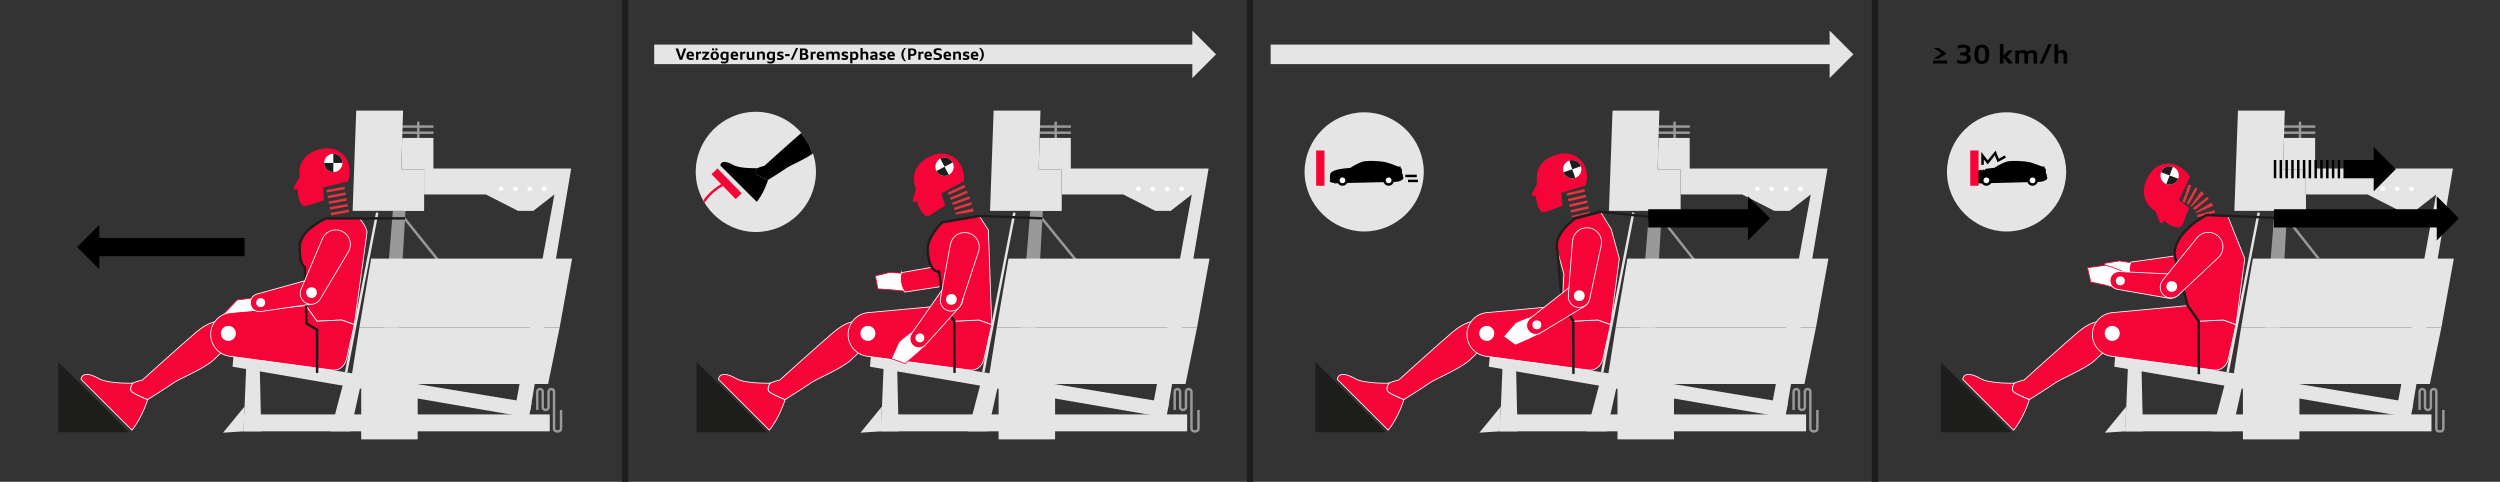 <?xml version="1.0" encoding="UTF-8"?><svg xmlns="http://www.w3.org/2000/svg" width="1920" height="370" xmlns:xlink="http://www.w3.org/1999/xlink" viewBox="0 0 1920 370"><rect x="0" y="0" width="1920" height="370" fill="#333333" stroke="none"/><defs><clipPath id="clippath"><rect x="8" y="11.51" width="462.48" height="356.49" style="fill:none; stroke-width:0px;"/></clipPath><clipPath id="clippath-1"><rect x="488.79" y="11.51" width="462.48" height="356.49" style="fill:none; stroke-width:0px;"/></clipPath><mask id="mask" x="534.32" y="85.85" width="101.12" height="92.35" maskUnits="userSpaceOnUse"><path d="m626.65,133.15c-.61,24.9-21.26,45.04-46.16,45.04s-46.17-20.84-46.17-46.17,20.84-46.17,46.17-46.17,46.17,20.84,46.17,46.17v1.13Z" style="fill:#fff; stroke-width:0px;"/></mask><mask id="mask-1" x="534.32" y="85.85" width="92.35" height="92.35" maskUnits="userSpaceOnUse"><path d="m626.65,133.15c-.61,24.9-21.26,45.04-46.16,45.04s-46.17-20.84-46.17-46.17,20.84-46.17,46.17-46.17,46.17,20.84,46.17,46.17v1.13Z" style="fill:#fff; stroke-width:0px;"/></mask><clipPath id="clippath-2"><rect x="968.58" y="11.51" width="462.48" height="356.49" style="fill:none; stroke-width:0px;"/></clipPath><clipPath id="clippath-3"><rect x="1447.38" y="11.51" width="462.48" height="356.49" style="fill:none; stroke-width:0px;"/></clipPath></defs><g id="Auto"><g style="clip-path:url(#clippath);"><line x1="310.29" y1="167.24" x2="336.29" y2="199.6" style="fill:none; stroke:#999; stroke-miterlimit:10; stroke-width:1.91px;"/><polygon points="301.71 161.96 290.56 299.03 303.55 298.81 311.4 161.75 301.71 161.96" style="fill:#999; stroke-width:0px;"/><line x1="321.24" y1="93.41" x2="321.24" y2="108.06" style="fill:none; stroke:#999; stroke-miterlimit:10; stroke-width:1.91px;"/><line x1="332.92" y1="101.92" x2="308.79" y2="101.92" style="fill:none; stroke:#999; stroke-miterlimit:10; stroke-width:1.91px;"/><line x1="332.92" y1="97.2" x2="308.76" y2="97.2" style="fill:none; stroke:#999; stroke-miterlimit:10; stroke-width:1.91px;"/><polygon points="273.58 84.95 270.82 161.96 325.69 161.96 325.69 130.14 308.17 130.14 309.55 84.95 273.58 84.95" style="fill:#e5e5e5; stroke-width:0px;"/><polygon points="269.11 294.9 420.95 294.9 429.83 251.42 276 251.42 269.11 294.9" style="fill:#e5e5e5; stroke-width:0px;"/><polyline points="325.69 149.33 373.08 149.33 397.87 161.96 409.55 161.96 425.79 149.33 395.71 312.87 407.3 314.83 438.68 129.45 332.85 129.45 332.85 105.93 308.91 105.93 308.17 130.14 325.69 130.14 325.69 161.96 309.56 161.96" style="fill:#e5e5e5; stroke-width:0px;"/><circle cx="384.76" cy="145.02" r="1.81" style="fill:#fff; stroke-width:0px;"/><circle cx="395.81" cy="145.02" r="1.81" style="fill:#fff; stroke-width:0px;"/><circle cx="406.87" cy="145.02" r="1.81" style="fill:#fff; stroke-width:0px;"/><circle cx="417.92" cy="145.02" r="1.81" style="fill:#fff; stroke-width:0px;"/><polygon points="179.47 271.73 408.23 309.44 406.27 320.77 178.59 281.64 179.47 271.73" style="fill:#e5e5e5; stroke-width:0px;"/><polygon points="422.21 331.28 187.03 331.28 187.57 318.28 422.21 318.28 422.21 331.28" style="fill:#e5e5e5; stroke-width:0px;"/><polygon points="189.24 278.06 187.03 331.28 200.62 331.28 199.45 280.11 189.24 278.06" style="fill:#e5e5e5; stroke-width:0px;"/><polygon points="187.82 312.18 171.32 332.3 187.03 331.28 187.82 312.18" style="fill:#e5e5e5; stroke-width:0px;"/><rect x="277.4" y="298.62" width="43.38" height="38.82" style="fill:#e5e5e5; stroke-width:0px;"/><polygon points="276 251.42 285.02 198.62 439.37 198.62 429.83 251.42 276 251.42" style="fill:#e5e5e5; stroke-width:0px;"/><polygon points="264.28 291.85 253.89 331.28 269.11 331.28 277.4 294 264.28 291.85" style="fill:#e5e5e5; stroke-width:0px;"/><path d="m412.62,314.83v-13.97c0-1.16.94-2.09,2.09-2.09h0c1.16,0,2.09.94,2.09,2.09v11.88c0,1.16.94,2.09,2.09,2.09h.29c1.16,0,2.09-.94,2.09-2.09v-11.88c0-1.16.94-2.09,2.09-2.09h.04c1.16,0,2.09.94,2.09,2.09v28.33c0,1.16.94,2.09,2.09,2.09h1.21c1.16,0,2.09-.94,2.09-2.09v-14.36" style="fill:none; stroke:#999; stroke-miterlimit:10; stroke-width:1.91px;"/><line x1="289.72" y1="163.33" x2="265.84" y2="285.93" style="fill:none; stroke:#e5e5e5; stroke-miterlimit:10; stroke-width:1.91px;"/><polyline points="196.51 228.61 182.2 230.33 170.13 242.88 196.8 239.1 200.62 235.57" style="fill:#fff; stroke:#f50537; stroke-miterlimit:10; stroke-width:.64px;"/><path d="m250.86,113.9c-7.12.3-19.36,4.05-20.74,16.36-.33,2.91-.05,5.82-.05,5.82l-4.36,7.55c-.45,1.04.44,2.16,1.55,1.96l1.45-.26.09,3.02c.08,2.71.85,5.35,2.23,7.67l.39.66c.8,1.34,2.41,1.95,3.9,1.48l.74-.23,12.68-4.1-.55-9.8,19.15-4.79s2.31-6.08.58-12.78c-2.01-7.78-9.04-12.92-17.07-12.58Z" style="fill:#f50537; stroke-width:0px;"/><path d="m166.71,247.02s-5.92-.47-16.05,8.1c-10.13,8.57-41.3,36.72-41.3,36.72,0,0-4.14.88-7.48,2.41-.04.05-3.48,5.02-.02,7.16,5.73,3.55,11.55,5.45,11.55,5.45,0,0,15.43-9.66,19.79-12.78,4.36-3.12,23.07-10.76,30.24-17.15,7.17-6.39,13.57-13.56,13.57-13.56,0,0-7.95-10.44-10.29-16.36Z" style="fill:#f50537; stroke:#fff; stroke-miterlimit:10; stroke-width:.64px;"/><path d="m276,167.7h-25.63s-20.27,8.16-20.27,21.96c0,15.15,4.01,15.46,4.01,15.46l.85,29.6,8.47,11.96,18.96-.92,9.73,3.51,9.78-71.06s-.71-4.76-5.89-10.5Z" style="fill:#f50537; stroke:#fff; stroke-miterlimit:10; stroke-width:.64px;"/><path d="m161.82,257.66h0c.38,8.15,6.53,14.86,14.61,15.95l78.1,10.5c5.54,1.06,10.38-2.82,11.61-8.32l5.97-26.52-9.73-3.51-18.96.92-8.47-11.96-57.84,5.37c-8.98.83-15.71,8.58-15.3,17.58Z" style="fill:#f50537; stroke:#fff; stroke-miterlimit:10; stroke-width:.64px;"/><path d="m101.3,330.37c8.16-10.11,12.1-23.5,12.1-23.5,0,0-5.82-1.9-11.55-5.45-3.48-2.16.04-7.14.04-7.14,0,0-18.68.57-25.6-3.35-13.83-7.84-14.06.41-14.06.41l39.07,39.03Z" style="fill:#f50537; stroke:#fff; stroke-miterlimit:10; stroke-width:.64px;"/><path d="m44.73,278.06s55.07,53.93,53.93,53.93h-53.93v-53.93Z" style="fill:#1d1d1b; stroke-width:0px;"/><line x1="257.68" y1="144.68" x2="261.5" y2="165.83" style="fill:none; stroke:#e93340; stroke-dasharray:0 0 0 0 0 0 1.91 2.55 1.91 2.55 1.91 2.55; stroke-miterlimit:10; stroke-width:14.01px;"/><path d="m311.11,167.7h-60.75s-20.1,8.46-20.27,21.96c-.18,14.45,4.01,15.46,4.01,15.46l1.33,43.34,8.1,4.83v33.12" style="fill:none; stroke:#1d1d1b; stroke-miterlimit:10; stroke-width:1.91px;"/><circle cx="255.99" cy="125.13" r="7.04" style="fill:#fff; stroke-width:0px;"/><path d="m255.99,118.08v7.04h7.04c0-3.89-3.15-7.04-7.04-7.04Z" style="fill:#1d1d1b; stroke-width:0px;"/><path d="m248.95,125.13c0,3.89,3.15,7.04,7.04,7.04v-7.04h-7.04Z" style="fill:#1d1d1b; stroke-width:0px;"/><circle cx="175.38" cy="256.05" r="5.77" style="fill:#fff; stroke-width:0px;"/><path d="m192.46,234.13c-.9-3.62,1.25-7.3,4.85-8.3l37.77-10.43c4.85-1.45,9.97,1.24,11.54,6.05h0c1.78,5.46-1.76,11.22-7.44,12.1l-39.04,5.72c-3.5.51-6.82-1.71-7.67-5.14h0Z" style="fill:#f50537; stroke:#fff; stroke-miterlimit:10; stroke-width:.64px;"/><circle cx="200.2" cy="232.42" r="3.43" style="fill:#fff; stroke-width:0px;"/><line x1="73.97" y1="189.75" x2="187.82" y2="189.75" style="fill:none; stroke:#000; stroke-miterlimit:10; stroke-width:14.01px;"/><polygon points="76.25 172.74 76.25 206.77 59.24 189.76 76.25 172.74" style="stroke-width:0px;"/><path d="m231.22,222.15l16.39-38.78c2.36-5.59,8.75-8.27,14.39-6.04h0c6.4,2.53,9.02,10.19,5.5,16.1l-21.51,36.19c-2.19,3.69-6.84,5.1-10.72,3.25h0c-4-1.91-5.79-6.64-4.06-10.72Z" style="fill:#f50537; stroke:#fff; stroke-miterlimit:10; stroke-width:.64px;"/><circle cx="239.24" cy="224.73" r="4.11" style="fill:#fff; stroke-width:0px;"/></g><g style="clip-path:url(#clippath-1);"><line x1="799.84" y1="167.26" x2="827.08" y2="200.67" style="fill:none; stroke:#999; stroke-miterlimit:10; stroke-width:1.91px;"/><polygon points="791.24 161.96 780.09 299.03 793.08 298.81 800.94 161.75 791.24 161.96" style="fill:#999; stroke-width:0px;"/><line x1="810.77" y1="93.41" x2="810.77" y2="108.06" style="fill:none; stroke:#999; stroke-miterlimit:10; stroke-width:1.91px;"/><line x1="822.46" y1="101.92" x2="798.32" y2="101.92" style="fill:none; stroke:#999; stroke-miterlimit:10; stroke-width:1.91px;"/><line x1="822.46" y1="97.2" x2="798.29" y2="97.2" style="fill:none; stroke:#999; stroke-miterlimit:10; stroke-width:1.91px;"/><polygon points="763.11 84.95 760.35 161.96 815.22 161.96 815.22 130.14 797.7 130.14 799.08 84.95 763.11 84.95" style="fill:#e5e5e5; stroke-width:0px;"/><polygon points="758.65 294.9 910.48 294.9 919.36 251.42 765.53 251.42 758.65 294.9" style="fill:#e5e5e5; stroke-width:0px;"/><polyline points="815.22 149.33 862.61 149.33 887.41 161.96 899.08 161.96 915.32 149.33 885.25 312.87 896.83 314.83 928.21 129.45 822.38 129.45 822.38 105.93 798.44 105.93 797.7 130.14 815.22 130.14 815.22 161.96 799.09 161.96" style="fill:#e5e5e5; stroke-width:0px;"/><circle cx="874.3" cy="145.02" r="1.81" style="fill:#fff; stroke-width:0px;"/><circle cx="885.35" cy="145.02" r="1.81" style="fill:#fff; stroke-width:0px;"/><circle cx="896.4" cy="145.02" r="1.81" style="fill:#fff; stroke-width:0px;"/><circle cx="907.45" cy="145.02" r="1.81" style="fill:#fff; stroke-width:0px;"/><polygon points="669 271.73 897.76 309.44 895.81 320.77 668.13 281.64 669 271.73" style="fill:#e5e5e5; stroke-width:0px;"/><polygon points="911.74 331.28 676.56 331.28 677.1 318.28 911.74 318.28 911.74 331.28" style="fill:#e5e5e5; stroke-width:0px;"/><polygon points="678.77 278.06 676.56 331.28 690.15 331.28 688.98 280.11 678.77 278.06" style="fill:#e5e5e5; stroke-width:0px;"/><polygon points="677.35 312.18 660.85 332.3 676.56 331.28 677.35 312.18" style="fill:#e5e5e5; stroke-width:0px;"/><rect x="766.93" y="298.62" width="43.38" height="38.82" style="fill:#e5e5e5; stroke-width:0px;"/><polygon points="765.53 251.42 774.55 198.62 928.91 198.62 919.36 251.42 765.53 251.42" style="fill:#e5e5e5; stroke-width:0px;"/><polygon points="753.81 291.85 743.43 331.28 758.65 331.28 766.93 294 753.81 291.85" style="fill:#e5e5e5; stroke-width:0px;"/><path d="m902.16,314.83v-13.97c0-1.16.94-2.09,2.09-2.09h0c1.16,0,2.09.94,2.09,2.09v11.88c0,1.16.94,2.09,2.09,2.09h.29c1.16,0,2.09-.94,2.09-2.09v-11.88c0-1.16.94-2.09,2.09-2.09h.04c1.16,0,2.09.94,2.09,2.09v28.33c0,1.16.94,2.09,2.09,2.09h1.21c1.16,0,2.09-.94,2.09-2.09v-14.36" style="fill:none; stroke:#999; stroke-miterlimit:10; stroke-width:1.91px;"/><line x1="779.05" y1="163.33" x2="755.18" y2="285.93" style="fill:none; stroke:#e5e5e5; stroke-miterlimit:10; stroke-width:1.91px;"/><path d="m695.19,223.63c-.62-4.45-.16-13.71-.16-13.71,0,0-4.44-.08-11.69-.75l-11.03,2.71,1.92,9.96,10.59.76,10.36,1.03" style="fill:#fff; stroke:#f50537; stroke-miterlimit:10; stroke-width:.64px;"/><path d="m718.13,118.66c-6.83,2.03-17.77,8.67-16.1,20.94.4,2.9,1.38,5.66,1.38,5.66l-2.37,8.38c-.18,1.12.96,1.99,1.99,1.52l1.34-.61.83,2.91c.74,2.6,2.13,4.98,4.04,6.89l.55.55c1.1,1.1,2.82,1.3,4.14.48l.66-.41,11.29-7.08-2.93-9.37,17.4-9.34s.74-6.46-2.57-12.53c-3.85-7.05-11.93-10.31-19.63-8.01Z" style="fill:#f50537; stroke-width:0px;"/><path d="m656.26,247.02s-5.92-.47-16.05,8.1c-10.13,8.57-41.3,36.72-41.3,36.72,0,0-4.14.88-7.48,2.41-.04.05-3.48,5.02-.02,7.16,5.73,3.55,11.55,5.45,11.55,5.45,0,0,15.43-9.66,19.79-12.78,4.36-3.12,23.07-10.76,30.24-17.15,7.17-6.39,13.57-13.56,13.57-13.56,0,0-7.95-10.44-10.29-16.36Z" style="fill:#f50537; stroke:#fff; stroke-miterlimit:10; stroke-width:.64px;"/><path d="m651.37,257.66h0c.38,8.15,6.53,14.86,14.61,15.95l78.1,10.5c5.54,1.06,10.38-2.82,11.61-8.32l5.97-26.52-9.73-3.51-18.96.92-8.47-11.96-57.84,5.37c-8.98.83-15.71,8.58-15.3,17.58Z" style="fill:#f50537; stroke:#fff; stroke-miterlimit:10; stroke-width:.64px;"/><path d="m590.85,330.37c8.16-10.11,12.1-23.5,12.1-23.5,0,0-5.82-1.9-11.55-5.45-3.48-2.16.04-7.14.04-7.14,0,0-18.68.57-25.6-3.35-13.83-7.84-14.06.41-14.06.41l39.07,39.03Z" style="fill:#f50537; stroke:#fff; stroke-miterlimit:10; stroke-width:.64px;"/><path d="m692.26,209.39l33.52-5.93s-2.78,14,1.36,15.91l-32.26,4.96s-5.21-6.02-2.62-14.94Z" style="fill:#f50537; stroke:#fff; stroke-miterlimit:10; stroke-width:.64px;"/><path d="m752.08,165.82l-28.44,4.91s-12.75,10.56-11.03,24.26c1.89,15.03,8.63,13.59,8.63,13.59l3.25,26.14,8.47,11.96,18.96-.92,9.73,3.51-2.57-72.56-7-10.88Z" style="fill:#f50537; stroke:#fff; stroke-miterlimit:10; stroke-width:.64px;"/><path d="m534.97,278.06s55.07,53.93,53.93,53.93h-53.93v-53.93Z" style="fill:#1d1d1b; stroke-width:0px;"/><path d="m734.28,145.02s6.56,13.58,6.8,20.8" style="fill:none; stroke:#e93340; stroke-dasharray:0 0 0 0 0 0 1.91 2.55 1.91 2.55 1.91 2.55; stroke-miterlimit:10; stroke-width:14.01px;"/><path d="m800.6,167.7l-48.52-1.88-28.44,4.91s-12.06,10.85-11.18,22.27c1.34,17.38,8.78,15.58,8.78,15.58l3.25,26.14,8.47,11.96.12,39.73" style="fill:none; stroke:#1d1d1b; stroke-miterlimit:10; stroke-width:1.91px;"/><circle cx="725.41" cy="128.05" r="7.04" style="fill:#fff; stroke-width:0px;"/><path d="m722.15,121.81l3.27,6.24,6.24-3.27c-1.81-3.45-6.06-4.78-9.51-2.97Z" style="fill:#1d1d1b; stroke-width:0px;"/><path d="m719.17,131.32c1.81,3.45,6.06,4.78,9.51,2.97l-3.27-6.24-6.24,3.27Z" style="fill:#1d1d1b; stroke-width:0px;"/><circle cx="666.55" cy="256.05" r="5.77" style="fill:#fff; stroke-width:0px;"/><path d="m711.18,265.16c-3.73-2.51-9.74-11.1-9.74-11.1,0,0-5.71,3.56-11.05,8.52l-5.83,12.89,10.63,3.74,8.31-7.03,7.68-7.02" style="fill:#fff; stroke:#f50537; stroke-miterlimit:10; stroke-width:.64px;"/><path d="m701.65,265.75c-3.01-2.21-3.7-6.42-1.57-9.48l22.4-32.15c2.81-4.21,8.46-5.42,12.74-2.71h0c4.86,3.07,5.81,9.76,2.01,14.06l-26.39,29.34c-2.37,2.63-6.34,3.04-9.19.94h0Z" style="fill:#f50537; stroke:#fff; stroke-miterlimit:10; stroke-width:.64px;"/><circle cx="706.5" cy="259.49" r="3.43" style="fill:#fff; stroke-width:0px;"/><path d="m722.27,229.13l7.63-41.4c1.1-5.97,6.76-9.96,12.75-9.01h0c6.8,1.08,11.01,8,8.85,14.54l-13.19,39.98c-1.35,4.08-5.58,6.46-9.76,5.49h0c-4.32-1-7.09-5.23-6.28-9.59Z" style="fill:#f50537; stroke:#fff; stroke-miterlimit:10; stroke-width:.64px;"/><circle cx="730.66" cy="229.93" r="4.11" style="fill:#fff; stroke-width:0px;"/><path d="m626.65,133.15c-.61,24.9-21.26,45.04-46.16,45.04s-46.17-20.84-46.17-46.17,20.84-46.17,46.17-46.17,46.17,20.84,46.17,46.17v1.13Z" style="fill:#e5e5e5; stroke-width:0px;"/><g style="mask:url(#mask);"><path d="m628.07,95.3s-4.24-.34-11.5,5.81c-7.26,6.14-29.6,26.31-29.6,26.31,0,0-2.96.63-5.36,1.73-.03.04-2.49,3.6-.01,5.13,4.11,2.54,8.27,3.91,8.27,3.91,0,0,11.06-6.92,14.18-9.16,3.13-2.23,16.53-7.71,21.67-12.29,5.14-4.58,9.72-9.72,9.72-9.72,0,0-5.7-7.48-7.38-11.73Z" style="stroke-width:0px;"/></g><path d="m581.2,155.03c5.85-7.25,8.67-16.84,8.67-16.84,0,0-4.17-1.36-8.27-3.91-2.49-1.55.03-5.11.03-5.11,0,0-13.38.41-18.35-2.4-9.91-5.62-10.07.3-10.07.3l28,27.97Z" style="stroke-width:0px;"/><line x1="548.71" y1="131.57" x2="567.28" y2="150.67" style="fill:none; stroke:#f50537; stroke-miterlimit:10; stroke-width:6.37px;"/><g style="mask:url(#mask-1);"><path d="m537.18,160.81s5.43-14.06,22.35-21.17" style="fill:none; stroke:#f50537; stroke-miterlimit:10; stroke-width:1.91px;"/></g><line x1="918.15" y1="41.74" x2="502.43" y2="41.74" style="fill:none; stroke:#e5e5e5; stroke-miterlimit:10; stroke-width:15px;"/><polygon points="915.71 59.96 915.71 23.51 933.92 41.73 915.71 59.96" style="fill:#e5e5e5; stroke-width:0px;"/><path d="m522.01,45.91l-3.2-8.69h2l1.81,5.58c.17.53.29.93.35,1.2.09-.4.2-.8.34-1.2l1.86-5.58h1.9l-3.2,8.69h-1.86Z" style="stroke-width:0px;"/><path d="m532.68,45.65c-.34.15-.69.26-1.06.33-.37.07-.78.1-1.24.1-.68,0-1.26-.13-1.74-.38s-.85-.62-1.1-1.1-.38-1.07-.38-1.74.11-1.29.34-1.79.56-.87,1-1.13c.44-.25.97-.38,1.59-.38s1.16.12,1.6.37c.44.25.77.61,1,1.1s.35,1.05.35,1.7c0,.24-.01.43-.04.57h-4.11c.02.31.1.56.23.76.13.2.32.35.56.46s.54.15.89.15c.38,0,.75-.03,1.12-.08.37-.05.7-.13.98-.23v1.29Zm-1.37-3.52c-.02-.28-.08-.52-.18-.71s-.24-.34-.41-.44-.38-.15-.62-.15-.44.05-.61.14c-.17.1-.3.24-.4.43s-.16.43-.18.72h2.4Z" style="stroke-width:0px;"/><path d="m534.56,45.91v-6.16h1.63l.06.77c.21-.31.46-.55.75-.71s.59-.24.94-.24c.21,0,.38.02.53.07v1.57c-.28-.05-.55-.08-.84-.08-.27,0-.51.04-.74.12-.22.08-.43.21-.6.37v4.28h-1.73Z" style="stroke-width:0px;"/><path d="m539.22,45.91v-1.01l3.1-3.78h-3.02v-1.37h5.31v1.01l-3.11,3.78h3.23v1.37h-5.51Z" style="stroke-width:0px;"/><path d="m548.92,46.1c-.7,0-1.3-.12-1.78-.37-.48-.25-.84-.62-1.09-1.11s-.37-1.08-.37-1.79.13-1.29.38-1.78.62-.86,1.1-1.12c.48-.25,1.07-.38,1.76-.38s1.29.12,1.77.37c.48.25.85.62,1.09,1.1s.37,1.08.37,1.79-.13,1.29-.38,1.78c-.25.49-.62.87-1.1,1.12s-1.07.38-1.76.38Zm-2.09-7.46v-1.46h1.66v1.46h-1.66Zm2.09,6.13c.31,0,.58-.07.8-.22.22-.15.38-.37.49-.66s.17-.65.17-1.07-.06-.77-.17-1.06-.27-.51-.49-.65c-.22-.15-.48-.22-.8-.22s-.58.07-.8.22c-.22.15-.38.37-.49.66-.11.29-.17.65-.17,1.07s.06.77.17,1.06c.11.29.27.51.49.65s.48.22.8.22Zm.43-6.13v-1.46h1.66v1.46h-1.66Z" style="stroke-width:0px;"/><path d="m557.8,45.49c-.22.21-.48.36-.78.46-.29.1-.63.15-1.01.15-.57,0-1.06-.13-1.48-.39s-.75-.64-.97-1.13c-.22-.49-.34-1.07-.34-1.73s.12-1.29.35-1.78c.23-.49.57-.87,1.02-1.12.45-.26.98-.38,1.6-.38.36,0,.68.05.96.14.28.1.53.24.76.44l.11-.38h1.5v5.99c0,.67-.13,1.23-.38,1.68-.25.45-.63.79-1.14,1.02s-1.12.34-1.86.34c-.51,0-.96-.04-1.37-.12s-.76-.19-1.05-.34v-1.34c.3.12.65.21,1.04.28s.79.1,1.18.1c.44,0,.8-.05,1.06-.16s.46-.27.59-.5.19-.53.19-.91v-.31Zm0-4.22c-.18-.1-.38-.18-.6-.23-.22-.05-.47-.08-.74-.08-.31,0-.58.07-.79.22-.22.14-.38.36-.5.64s-.17.62-.17,1,.06.72.19,1.01c.12.29.3.51.53.66s.5.23.81.23c.27,0,.5-.03.71-.07.21-.05.4-.12.57-.22v-3.14Z" style="stroke-width:0px;"/><path d="m566.59,45.65c-.34.15-.69.26-1.06.33-.37.07-.78.1-1.24.1-.68,0-1.26-.13-1.74-.38s-.85-.62-1.1-1.1-.38-1.07-.38-1.74.11-1.29.34-1.79.56-.87,1-1.13c.44-.25.97-.38,1.59-.38s1.16.12,1.6.37c.44.25.77.61,1,1.1s.35,1.05.35,1.7c0,.24-.01.43-.04.57h-4.11c.02.31.1.56.23.76.13.2.32.35.56.46s.54.15.89.15c.38,0,.75-.03,1.12-.08.37-.05.7-.13.98-.23v1.29Zm-1.37-3.52c-.02-.28-.08-.52-.18-.71s-.24-.34-.41-.44-.38-.15-.62-.15-.44.05-.61.14c-.17.1-.3.24-.4.43s-.16.43-.18.72h2.4Z" style="stroke-width:0px;"/><path d="m568.47,45.91v-6.16h1.63l.06.77c.21-.31.46-.55.75-.71s.59-.24.94-.24c.21,0,.38.02.53.07v1.57c-.28-.05-.55-.08-.84-.08-.27,0-.51.04-.74.12-.22.08-.43.21-.6.37v4.28h-1.73Z" style="stroke-width:0px;"/><path d="m577.85,45.91l-.14-.49c-.27.23-.56.41-.87.52s-.66.17-1.04.17c-.51,0-.94-.09-1.28-.27-.35-.18-.61-.44-.79-.78s-.27-.77-.27-1.27v-4.03h1.73v3.81c0,.25.04.46.13.62.09.17.22.29.39.37.18.08.4.12.66.12.22,0,.44-.03.65-.08s.4-.13.59-.24v-4.61h1.73v6.16h-1.5Z" style="stroke-width:0px;"/><path d="m585.7,45.91v-3.82c0-.25-.04-.45-.13-.62-.09-.16-.22-.29-.39-.37s-.4-.12-.66-.12-.5.03-.73.08-.43.14-.62.25v4.58h-1.73v-6.16h1.5l.14.5c.28-.24.58-.42.91-.53s.7-.17,1.12-.17c.51,0,.93.09,1.28.26s.61.44.79.78c.18.35.27.77.27,1.27v4.03h-1.73Z" style="stroke-width:0px;"/><path d="m593.44,45.49c-.22.21-.48.36-.78.46-.29.1-.63.15-1.01.15-.57,0-1.06-.13-1.48-.39s-.75-.64-.97-1.13c-.22-.49-.34-1.07-.34-1.73s.12-1.29.35-1.78c.23-.49.57-.87,1.02-1.12.45-.26.98-.38,1.6-.38.36,0,.68.05.96.14.28.1.53.24.76.44l.11-.38h1.5v5.99c0,.67-.13,1.23-.38,1.68-.25.45-.63.79-1.14,1.02s-1.12.34-1.86.34c-.51,0-.96-.04-1.37-.12s-.76-.19-1.05-.34v-1.34c.3.12.65.21,1.04.28s.79.1,1.18.1c.44,0,.8-.05,1.06-.16s.46-.27.59-.5.19-.53.19-.91v-.31Zm0-4.22c-.18-.1-.38-.18-.6-.23-.22-.05-.47-.08-.74-.08-.31,0-.58.07-.79.22-.22.14-.38.36-.5.64s-.17.62-.17,1,.06.72.19,1.01c.12.29.3.51.53.66s.5.23.81.23c.27,0,.5-.03.71-.07.21-.05.4-.12.57-.22v-3.14Z" style="stroke-width:0px;"/><path d="m596.79,44.37c.22.1.55.18.97.25s.81.11,1.15.11c.28,0,.51-.02.69-.06.18-.04.32-.1.4-.19.09-.08.13-.19.13-.31s-.03-.22-.1-.3c-.07-.08-.18-.15-.34-.21-.16-.06-.43-.14-.83-.23-.5-.11-.9-.25-1.19-.42-.29-.17-.5-.37-.64-.62s-.2-.55-.2-.92c0-.41.1-.75.31-1.04.21-.28.52-.5.92-.64.41-.14.9-.22,1.5-.22.39,0,.79.04,1.18.12.39.08.68.18.85.29v1.32c-.22-.1-.54-.19-.94-.26s-.77-.11-1.09-.11c-.2,0-.37.02-.52.06-.14.04-.25.1-.32.18s-.11.18-.11.3.03.22.09.29.17.14.31.2.43.13.85.23c.5.12.9.26,1.19.42.29.17.5.37.64.62.14.25.2.55.2.92,0,.39-.12.73-.35,1.03-.23.29-.57.52-1,.68-.44.16-.95.24-1.54.24-.43,0-.86-.04-1.29-.12-.43-.08-.75-.17-.95-.28v-1.32Z" style="stroke-width:0px;"/><path d="m602.97,43.13v-1.62h3.43v1.62h-3.43Z" style="stroke-width:0px;"/><path d="m607.24,45.91l4.12-9.1h1.62l-4.11,9.1h-1.63Z" style="stroke-width:0px;"/><path d="m614.35,45.91v-8.69h3.1c.66,0,1.21.09,1.66.26.45.17.78.43,1.01.77.22.34.34.76.34,1.26,0,.43-.09.8-.26,1.11s-.43.56-.78.75c.31.13.58.3.8.51.22.21.39.46.5.74.11.28.17.59.17.92,0,.51-.12.94-.36,1.29-.24.35-.59.62-1.06.8-.47.18-1.05.27-1.74.27h-3.39Zm2.88-5.05c.32,0,.58-.04.79-.13.21-.09.36-.22.46-.39.1-.18.15-.4.15-.68,0-.23-.05-.43-.15-.59s-.24-.28-.44-.37c-.19-.08-.43-.12-.71-.12h-1.19v2.28h1.09Zm.47,3.71c.3,0,.55-.04.76-.13s.35-.22.46-.39c.1-.17.15-.39.15-.64,0-.28-.06-.51-.17-.7s-.29-.33-.51-.43-.5-.14-.83-.14h-1.4v2.43h1.56Z" style="stroke-width:0px;"/><path d="m622.59,45.91v-6.16h1.63l.06.77c.21-.31.46-.55.75-.71s.59-.24.94-.24c.21,0,.38.02.53.07v1.57c-.28-.05-.55-.08-.84-.08-.27,0-.51.04-.74.12-.22.08-.43.21-.6.37v4.28h-1.73Z" style="stroke-width:0px;"/><path d="m632.72,45.65c-.34.15-.69.26-1.06.33-.37.07-.78.1-1.24.1-.68,0-1.26-.13-1.74-.38s-.85-.62-1.1-1.1-.38-1.07-.38-1.74.11-1.29.34-1.79.56-.87,1-1.13c.44-.25.97-.38,1.59-.38s1.16.12,1.6.37c.44.25.77.61,1,1.1s.35,1.05.35,1.7c0,.24-.01.43-.04.57h-4.11c.02.31.1.56.23.76.13.2.32.35.56.46s.54.15.89.15c.38,0,.75-.03,1.12-.08.37-.05.7-.13.98-.23v1.29Zm-1.37-3.52c-.02-.28-.08-.52-.18-.71s-.24-.34-.41-.44-.38-.15-.62-.15-.44.05-.61.14c-.17.1-.3.24-.4.43s-.16.43-.18.72h2.4Z" style="stroke-width:0px;"/><path d="m643.15,45.91v-3.82c0-.25-.04-.45-.13-.61-.09-.16-.22-.28-.39-.37s-.4-.12-.67-.12c-.17,0-.33.01-.49.04-.16.03-.31.06-.46.11-.15.05-.28.11-.41.19v4.58h-1.73v-3.82c0-.25-.04-.45-.13-.61-.09-.16-.22-.28-.39-.37s-.4-.12-.67-.12-.5.03-.73.08-.43.14-.62.25v4.58h-1.73v-6.16h1.5l.14.5c.28-.24.58-.42.91-.53s.7-.17,1.12-.17c.3,0,.58.03.83.1s.46.16.65.29c.19.13.34.28.47.47.2-.19.42-.34.66-.47s.5-.22.78-.29c.28-.06.57-.09.88-.09.51,0,.94.09,1.29.26.35.18.61.44.79.78s.27.77.27,1.27v4.03h-1.73Z" style="stroke-width:0px;"/><path d="m646.35,44.37c.22.1.55.18.97.25s.81.11,1.15.11c.28,0,.51-.02.69-.06.18-.04.32-.1.4-.19.09-.08.13-.19.13-.31s-.03-.22-.1-.3c-.07-.08-.18-.15-.34-.21-.16-.06-.43-.14-.83-.23-.5-.11-.9-.25-1.19-.42-.29-.17-.5-.37-.64-.62s-.2-.55-.2-.92c0-.41.1-.75.31-1.04.21-.28.52-.5.92-.64.41-.14.9-.22,1.5-.22.39,0,.79.04,1.18.12.39.08.68.18.85.29v1.32c-.22-.1-.54-.19-.94-.26s-.77-.11-1.09-.11c-.2,0-.37.02-.52.06-.14.04-.25.1-.32.18s-.11.18-.11.3.03.22.09.29.17.14.31.2.43.13.85.23c.5.12.9.26,1.19.42.29.17.5.37.64.62.14.25.2.55.2.92,0,.39-.12.73-.35,1.03-.23.29-.57.52-1,.68-.44.16-.95.24-1.54.24-.43,0-.86-.04-1.29-.12-.43-.08-.75-.17-.95-.28v-1.32Z" style="stroke-width:0px;"/><path d="m652.95,48.64v-8.89h1.5l.14.52c.22-.23.49-.41.81-.53.32-.12.68-.18,1.09-.18.58,0,1.08.13,1.49.39s.73.63.95,1.12c.22.49.33,1.07.33,1.75s-.12,1.26-.36,1.75c-.24.5-.58.88-1.04,1.14-.45.26-.99.4-1.6.4-.32,0-.61-.04-.86-.11-.26-.07-.5-.18-.72-.33v2.98h-1.73Zm1.73-4.24c.17.1.37.17.58.22.22.05.46.07.73.07.31,0,.58-.07.81-.22s.39-.36.51-.64c.12-.28.18-.61.18-.99s-.06-.72-.18-1.01c-.12-.29-.29-.51-.52-.66s-.49-.23-.81-.23c-.27,0-.51.03-.72.08s-.4.13-.58.24v3.14Z" style="stroke-width:0px;"/><path d="m665.1,45.91v-3.82c0-.25-.04-.45-.13-.61-.09-.16-.22-.28-.39-.37s-.4-.12-.67-.12-.5.03-.73.08-.43.14-.62.25v4.58h-1.73v-9.1h1.73v3.36c.26-.21.55-.36.86-.46.32-.1.67-.15,1.07-.15.51,0,.93.09,1.28.26s.61.44.79.78c.18.35.27.77.27,1.27v4.03h-1.73Z" style="stroke-width:0px;"/><path d="m672.3,45.91l-.09-.47c-.28.22-.58.39-.9.5-.32.11-.67.17-1.05.17-.4,0-.75-.08-1.06-.23-.31-.15-.55-.37-.72-.65-.17-.28-.25-.6-.25-.96,0-.46.12-.83.37-1.13s.62-.52,1.12-.67c.5-.15,1.14-.22,1.92-.22.19,0,.35,0,.51.01v-.13c0-.27-.05-.48-.14-.65-.09-.16-.24-.28-.43-.36s-.46-.11-.79-.11c-.38,0-.75.03-1.1.1-.35.07-.67.16-.97.29v-1.31c.3-.16.65-.28,1.07-.37.41-.09.84-.13,1.27-.13.65,0,1.18.09,1.59.27.42.18.72.45.93.81.2.36.3.82.3,1.38v3.88h-1.58Zm-.15-2.6h-.14c-.47,0-.86.03-1.15.08s-.51.14-.65.26-.21.27-.21.46c0,.15.04.28.11.39s.18.2.32.26.3.09.5.09c.22,0,.43-.03.64-.09s.4-.14.59-.26v-1.19Z" style="stroke-width:0px;"/><path d="m675.35,44.37c.22.1.55.18.97.25s.81.11,1.15.11c.28,0,.51-.02.69-.06.18-.04.32-.1.4-.19.09-.08.13-.19.13-.31s-.03-.22-.1-.3c-.07-.08-.18-.15-.34-.21-.16-.06-.43-.14-.83-.23-.5-.11-.9-.25-1.19-.42-.29-.17-.5-.37-.64-.62s-.2-.55-.2-.92c0-.41.1-.75.31-1.04.21-.28.52-.5.92-.64.41-.14.9-.22,1.5-.22.39,0,.79.04,1.18.12.39.08.68.18.85.29v1.32c-.22-.1-.54-.19-.94-.26s-.77-.11-1.09-.11c-.2,0-.37.02-.52.06-.14.04-.25.1-.32.18s-.11.18-.11.3.03.22.09.29.17.14.31.2.43.13.85.23c.5.12.9.26,1.19.42.29.17.5.37.64.62.14.25.2.55.2.92,0,.39-.12.73-.35,1.03-.23.29-.57.52-1,.68-.44.16-.95.24-1.54.24-.43,0-.86-.04-1.29-.12-.43-.08-.75-.17-.95-.28v-1.32Z" style="stroke-width:0px;"/><path d="m686.94,45.65c-.34.15-.69.26-1.06.33-.37.07-.78.1-1.24.1-.68,0-1.26-.13-1.74-.38s-.85-.62-1.1-1.1-.38-1.07-.38-1.74.11-1.29.34-1.79.56-.87,1-1.13c.44-.25.97-.38,1.59-.38s1.16.12,1.6.37c.44.25.77.61,1,1.1s.35,1.05.35,1.7c0,.24-.01.43-.04.57h-4.11c.02.31.1.56.23.76.13.2.32.35.56.46s.54.15.89.15c.38,0,.75-.03,1.12-.08.37-.05.7-.13.98-.23v1.29Zm-1.37-3.52c-.02-.28-.08-.52-.18-.71s-.24-.34-.41-.44-.38-.15-.62-.15-.44.05-.61.14c-.17.1-.3.24-.4.43s-.16.43-.18.72h2.4Z" style="stroke-width:0px;"/><path d="m694.82,47.01c-.5-.25-.94-.63-1.33-1.15-.39-.52-.69-1.12-.91-1.82-.22-.7-.32-1.41-.32-2.13s.11-1.44.33-2.14.52-1.3.91-1.82.83-.9,1.32-1.15h1.26c-.42.28-.8.69-1.14,1.23-.35.54-.62,1.16-.82,1.85-.2.69-.3,1.36-.3,2.02s.1,1.33.3,2.02c.2.69.47,1.31.82,1.85s.73.96,1.14,1.23h-1.26Z" style="stroke-width:0px;"/><path d="m697.5,45.91v-8.69h3.19c.7,0,1.28.11,1.75.32.47.21.82.53,1.06.95.24.42.35.94.35,1.56s-.12,1.16-.38,1.58c-.25.43-.62.75-1.11.96-.49.21-1.09.32-1.82.32h-1.28v3h-1.77Zm2.87-4.32c.37,0,.67-.06.92-.18s.43-.29.55-.52c.12-.23.18-.51.18-.85s-.06-.59-.17-.82-.28-.4-.51-.52-.5-.18-.82-.18h-1.25v3.06h1.1Z" style="stroke-width:0px;"/><path d="m705.29,45.91v-6.16h1.63l.06.77c.21-.31.46-.55.75-.71s.59-.24.94-.24c.21,0,.38.02.53.07v1.57c-.28-.05-.55-.08-.84-.08-.27,0-.51.04-.74.12-.22.08-.43.21-.6.37v4.28h-1.73Z" style="stroke-width:0px;"/><path d="m715.42,45.65c-.34.15-.69.26-1.06.33-.37.07-.78.1-1.24.1-.68,0-1.26-.13-1.74-.38s-.85-.62-1.1-1.1-.38-1.07-.38-1.74.11-1.29.34-1.79.56-.87,1-1.13c.44-.25.97-.38,1.59-.38s1.16.12,1.6.37c.44.25.77.61,1,1.1s.35,1.05.35,1.7c0,.24-.01.43-.04.57h-4.11c.02.31.1.56.23.76.13.2.32.35.56.46s.54.15.89.15c.38,0,.75-.03,1.12-.08.37-.05.7-.13.98-.23v1.29Zm-1.37-3.52c-.02-.28-.08-.52-.18-.71s-.24-.34-.41-.44-.38-.15-.62-.15-.44.05-.61.14c-.17.1-.3.24-.4.43s-.16.43-.18.72h2.4Z" style="stroke-width:0px;"/><path d="m716.89,44.2c.3.14.69.25,1.19.34.49.09.99.13,1.48.13.44,0,.81-.04,1.11-.13.3-.09.52-.22.67-.4s.22-.39.22-.65c0-.22-.06-.41-.17-.56s-.31-.28-.57-.39c-.26-.11-.64-.22-1.14-.33-.64-.14-1.16-.32-1.55-.55-.4-.23-.69-.51-.89-.85s-.29-.74-.29-1.21c0-.58.13-1.06.39-1.44.26-.38.65-.66,1.17-.85s1.18-.28,1.97-.28c.54,0,1.03.04,1.49.13.45.09.81.21,1.07.37v1.39c-.3-.14-.69-.25-1.17-.34-.47-.09-.93-.13-1.39-.13-.35,0-.65.04-.89.13-.24.09-.43.22-.55.39-.12.17-.18.38-.18.62,0,.22.06.41.17.55s.3.26.56.37c.26.11.65.21,1.16.32.65.13,1.17.32,1.57.54.4.23.69.51.88.85s.29.75.29,1.23c0,.56-.15,1.04-.44,1.44s-.72.7-1.28.91c-.56.21-1.24.31-2.04.31-.6,0-1.16-.04-1.66-.13s-.89-.21-1.16-.37v-1.39Z" style="stroke-width:0px;"/><path d="m730.12,45.65c-.34.15-.69.26-1.06.33-.37.07-.78.1-1.24.1-.68,0-1.26-.13-1.74-.38s-.85-.62-1.1-1.1-.38-1.07-.38-1.74.11-1.29.34-1.79.56-.87,1-1.13c.44-.25.97-.38,1.59-.38s1.16.12,1.6.37c.44.25.77.61,1,1.1s.35,1.05.35,1.7c0,.24-.01.43-.04.57h-4.11c.02.31.1.56.23.76.13.2.32.35.56.46s.54.15.89.15c.38,0,.75-.03,1.12-.08.37-.05.7-.13.98-.23v1.29Zm-1.37-3.52c-.02-.28-.08-.52-.18-.71s-.24-.34-.41-.44-.38-.15-.62-.15-.44.05-.61.14c-.17.1-.3.24-.4.43s-.16.43-.18.72h2.4Z" style="stroke-width:0px;"/><path d="m736.28,45.91v-3.82c0-.25-.04-.45-.13-.62-.09-.16-.22-.29-.39-.37s-.4-.12-.66-.12-.5.03-.73.08-.43.14-.62.25v4.58h-1.73v-6.16h1.5l.14.5c.28-.24.58-.42.91-.53s.7-.17,1.12-.17c.51,0,.93.09,1.28.26s.61.44.79.78c.18.35.27.77.27,1.27v4.03h-1.73Z" style="stroke-width:0px;"/><path d="m739.47,44.37c.22.1.55.18.97.25s.81.11,1.15.11c.28,0,.51-.02.69-.06.18-.04.32-.1.4-.19.09-.08.13-.19.13-.31s-.03-.22-.1-.3c-.07-.08-.18-.15-.34-.21-.16-.06-.43-.14-.83-.23-.5-.11-.9-.25-1.19-.42-.29-.17-.5-.37-.64-.62s-.2-.55-.2-.92c0-.41.1-.75.31-1.04.21-.28.52-.5.92-.64.41-.14.9-.22,1.5-.22.39,0,.79.04,1.18.12.39.08.68.18.85.29v1.32c-.22-.1-.54-.19-.94-.26s-.77-.11-1.09-.11c-.2,0-.37.02-.52.06-.14.04-.25.1-.32.18s-.11.18-.11.3.03.22.09.29.17.14.31.2.43.13.85.23c.5.12.9.26,1.19.42.29.17.5.37.64.62.14.25.2.55.2.92,0,.39-.12.73-.35,1.03-.23.29-.57.52-1,.68-.44.16-.95.24-1.54.24-.43,0-.86-.04-1.29-.12-.43-.08-.75-.17-.95-.28v-1.32Z" style="stroke-width:0px;"/><path d="m751.06,45.65c-.34.15-.69.26-1.06.33-.37.07-.78.1-1.24.1-.68,0-1.26-.13-1.74-.38s-.85-.62-1.1-1.1-.38-1.07-.38-1.74.11-1.29.34-1.79.56-.87,1-1.13c.44-.25.97-.38,1.59-.38s1.16.12,1.6.37c.44.25.77.61,1,1.1s.35,1.05.35,1.7c0,.24-.01.43-.04.57h-4.11c.02.31.1.56.23.76.13.2.32.35.56.46s.54.15.89.15c.38,0,.75-.03,1.12-.08.37-.05.7-.13.98-.23v1.29Zm-1.37-3.52c-.02-.28-.08-.52-.18-.71s-.24-.34-.41-.44-.38-.15-.62-.15-.44.05-.61.14c-.17.1-.3.24-.4.43s-.16.43-.18.72h2.4Z" style="stroke-width:0px;"/><path d="m751.8,47.01c.42-.28.8-.69,1.14-1.23.35-.55.62-1.16.82-1.85.2-.69.3-1.36.3-2.02s-.1-1.33-.3-2.01-.47-1.3-.82-1.85-.73-.96-1.15-1.24h1.27c.5.25.94.63,1.33,1.15.39.52.69,1.12.9,1.82s.32,1.41.32,2.13-.11,1.44-.33,2.13-.52,1.3-.91,1.82c-.39.52-.83.9-1.32,1.15h-1.27Z" style="stroke-width:0px;"/></g><g style="clip-path:url(#clippath-2);"><line x1="1275.91" y1="167.7" x2="1302.71" y2="201.6" style="fill:none; stroke:#999; stroke-miterlimit:10; stroke-width:1.91px;"/><polygon points="1266.55 161.96 1255.41 299.03 1268.4 298.81 1276.25 161.75 1266.55 161.96" style="fill:#999; stroke-width:0px;"/><line x1="1286.09" y1="93.41" x2="1286.09" y2="108.06" style="fill:none; stroke:#999; stroke-miterlimit:10; stroke-width:1.91px;"/><line x1="1297.77" y1="101.92" x2="1273.64" y2="101.92" style="fill:none; stroke:#999; stroke-miterlimit:10; stroke-width:1.91px;"/><line x1="1297.77" y1="97.2" x2="1273.61" y2="97.2" style="fill:none; stroke:#999; stroke-miterlimit:10; stroke-width:1.91px;"/><polygon points="1238.43 84.95 1235.66 161.96 1290.54 161.96 1290.54 130.14 1273.02 130.14 1274.4 84.95 1238.43 84.95" style="fill:#e5e5e5; stroke-width:0px;"/><polygon points="1233.96 294.9 1385.8 294.9 1394.67 251.42 1240.85 251.42 1233.96 294.9" style="fill:#e5e5e5; stroke-width:0px;"/><polyline points="1290.54 149.33 1337.93 149.33 1362.72 161.96 1374.4 161.96 1390.64 149.33 1360.56 312.87 1372.15 314.83 1403.53 129.45 1297.69 129.45 1297.69 105.93 1273.76 105.93 1273.02 130.14 1290.54 130.14 1290.54 161.96 1274.41 161.96" style="fill:#e5e5e5; stroke-width:0px;"/><circle cx="1349.61" cy="145.02" r="1.81" style="fill:#fff; stroke-width:0px;"/><circle cx="1360.66" cy="145.02" r="1.81" style="fill:#fff; stroke-width:0px;"/><circle cx="1371.71" cy="145.02" r="1.81" style="fill:#fff; stroke-width:0px;"/><circle cx="1382.76" cy="145.02" r="1.81" style="fill:#fff; stroke-width:0px;"/><polygon points="1144.32 271.73 1373.08 309.44 1371.12 320.77 1143.44 281.64 1144.32 271.73" style="fill:#e5e5e5; stroke-width:0px;"/><polygon points="1387.06 331.28 1151.88 331.28 1152.42 318.28 1387.06 318.28 1387.06 331.28" style="fill:#e5e5e5; stroke-width:0px;"/><polygon points="1154.09 278.06 1151.88 331.28 1165.47 331.28 1164.3 280.11 1154.09 278.06" style="fill:#e5e5e5; stroke-width:0px;"/><polygon points="1152.67 312.18 1136.17 332.3 1151.88 331.28 1152.67 312.18" style="fill:#e5e5e5; stroke-width:0px;"/><rect x="1242.24" y="298.62" width="43.38" height="38.82" style="fill:#e5e5e5; stroke-width:0px;"/><polygon points="1240.85 251.42 1249.86 198.62 1404.22 198.62 1394.67 251.42 1240.85 251.42" style="fill:#e5e5e5; stroke-width:0px;"/><polygon points="1229.13 291.85 1218.74 331.28 1233.96 331.28 1242.24 294 1229.13 291.85" style="fill:#e5e5e5; stroke-width:0px;"/><path d="m1377.47,314.83v-13.97c0-1.16.94-2.09,2.09-2.09h0c1.16,0,2.09.94,2.09,2.09v11.88c0,1.16.94,2.09,2.09,2.09h.29c1.16,0,2.09-.94,2.09-2.09v-11.88c0-1.16.94-2.09,2.09-2.09h.04c1.16,0,2.09.94,2.09,2.09v28.33c0,1.16.94,2.09,2.09,2.09h1.21c1.16,0,2.09-.94,2.09-2.09v-14.36" style="fill:none; stroke:#999; stroke-miterlimit:10; stroke-width:1.91px;"/><line x1="1254.37" y1="163.33" x2="1230.49" y2="285.93" style="fill:none; stroke:#e5e5e5; stroke-miterlimit:10; stroke-width:1.91px;"/><path d="m1200.16,117.88c-7.09.66-19.13,5.02-19.89,17.38-.18,2.93.25,5.82.25,5.82l-3.97,7.76c-.4,1.06.55,2.14,1.65,1.88l1.44-.33.24,3.02c.22,2.7,1.11,5.3,2.61,7.55l.43.64c.86,1.3,2.51,1.83,3.97,1.28l.72-.27,12.46-4.73-1.04-9.76,18.89-5.75s2-6.19-.07-12.79c-2.4-7.67-9.68-12.44-17.68-11.7Z" style="fill:#f50537; stroke-width:0px;"/><path d="m1131.53,247.02s-5.92-.47-16.05,8.1c-10.13,8.57-41.3,36.72-41.3,36.72,0,0-4.14.88-7.48,2.41-.04.05-3.48,5.02-.02,7.16,5.73,3.55,11.55,5.45,11.55,5.45,0,0,15.43-9.66,19.79-12.78,4.36-3.12,23.07-10.76,30.24-17.15,7.17-6.39,13.57-13.56,13.57-13.56,0,0-7.95-10.44-10.29-16.36Z" style="fill:#f50537; stroke:#fff; stroke-miterlimit:10; stroke-width:.64px;"/><path d="m1126.63,257.66h0c.38,8.15,6.53,14.86,14.61,15.95l78.1,10.5c5.54,1.06,10.38-2.82,11.61-8.32l5.97-26.52-9.73-3.51-18.96.92-8.47-11.96-57.84,5.37c-8.98.83-15.71,8.58-15.3,17.58Z" style="fill:#f50537; stroke:#fff; stroke-miterlimit:10; stroke-width:.64px;"/><path d="m1229.23,162.66l-19.26,5.04s-17.67,11.64-13.89,24.91c4.15,14.57,4.99,17.77,4.99,17.77l-1.28,24.32,8.47,11.96,18.96-.92,9.73,3.51,6.68-50.64-6.21-22.65-8.2-13.3Z" style="fill:#f50537; stroke:#fff; stroke-miterlimit:10; stroke-width:.64px;"/><path d="m1209.97,146.83c2.12,8.42,3.36,14.92,4.23,18.28" style="fill:none; stroke:#e93340; stroke-dasharray:0 0 0 0 0 0 1.91 2.55 1.91 2.55 1.91 2.55; stroke-miterlimit:10; stroke-width:14.01px;"/><path d="m1275.91,167.46l-46.68-4.8-19.26,5.04s-17.67,11.54-13.89,24.91l3.72,41.86,8.47,11.96.12,39.73" style="fill:none; stroke:#1d1d1b; stroke-linecap:square; stroke-miterlimit:10; stroke-width:1.91px;"/><circle cx="1207.48" cy="129.98" r="7.04" style="fill:#fff; stroke-width:0px;"/><path d="m1205.17,123.32l2.31,6.66,6.66-2.31c-1.27-3.68-5.29-5.62-8.96-4.35Z" style="fill:#1d1d1b; stroke-width:0px;"/><path d="m1200.82,132.29c1.27,3.68,5.29,5.62,8.96,4.35l-2.31-6.66-6.66,2.31Z" style="fill:#1d1d1b; stroke-width:0px;"/><path d="m1066.12,330.37c8.16-10.11,12.1-23.5,12.1-23.5,0,0-5.82-1.9-11.55-5.45-3.48-2.16.04-7.14.04-7.14,0,0-18.68.57-25.6-3.35-13.83-7.84-14.06.41-14.06.41l39.07,39.03Z" style="fill:#f50537; stroke:#fff; stroke-miterlimit:10; stroke-width:.64px;"/><path d="m1010.24,278.06s55.07,53.93,53.93,53.93h-53.93v-53.93Z" style="fill:#1d1d1b; stroke-width:0px;"/><circle cx="1141.82" cy="256.05" r="5.77" style="fill:#fff; stroke-width:0px;"/><path d="m1093.45,133.14c-.61,24.68-21.07,44.65-45.76,44.65s-45.77-20.66-45.77-45.77,20.66-45.77,45.77-45.77,45.77,20.66,45.77,45.77v1.12Z" style="fill:#e5e5e5; stroke-width:0px;"/><path d="m1183.15,256.26c-2.84-3.48-6.11-13.44-6.11-13.44,0,0-6.5,1.76-13.05,4.95l-9.31,10.65,9.09,6.66,9.99-4.32,9.39-4.5" style="fill:#fff; stroke:#f50537; stroke-miterlimit:10; stroke-width:.64px;"/><path d="m1173.85,254.06c-2.24-2.99-1.69-7.21,1.24-9.53l30.75-24.29c3.91-3.22,9.67-2.74,12.98,1.09h0c3.76,4.34,2.74,11.02-2.15,14.04l-33.75,20.45c-3.03,1.83-6.95,1.07-9.07-1.76h0Z" style="fill:#f50537; stroke:#fff; stroke-miterlimit:10; stroke-width:.64px;"/><circle cx="1180.31" cy="249.48" r="3.43" style="fill:#fff; stroke-width:0px;"/><path d="m1204.48,227.2l3.19-41.98c.46-6.05,5.66-10.63,11.72-10.31h0c6.87.36,11.8,6.78,10.35,13.51l-8.86,41.16c-.9,4.2-4.86,7.01-9.13,6.49h0c-4.4-.54-7.6-4.45-7.27-8.87Z" style="fill:#f50537; stroke:#fff; stroke-miterlimit:10; stroke-width:.64px;"/><circle cx="1212.9" cy="227.1" r="4.11" style="fill:#fff; stroke-width:0px;"/><line x1="1407.61" y1="41.74" x2="975.86" y2="41.74" style="fill:none; stroke:#e5e5e5; stroke-miterlimit:10; stroke-width:15px;"/><polygon points="1405.16 59.96 1405.16 23.51 1423.38 41.73 1405.16 59.96" style="fill:#e5e5e5; stroke-width:0px;"/><line x1="1344.7" y1="167.7" x2="1265.83" y2="167.7" style="fill:none; stroke:#000; stroke-miterlimit:10; stroke-width:14.01px;"/><polygon points="1342.42 184.71 1342.42 150.69 1359.43 167.7 1342.42 184.71" style="stroke-width:0px;"/><line x1="1013.99" y1="115.57" x2="1013.99" y2="142.66" style="fill:none; stroke:#f50537; stroke-miterlimit:10; stroke-width:6.37px;"/><line x1="1081.35" y1="138.96" x2="1088.98" y2="138.96" style="fill:none; stroke:#000; stroke-miterlimit:10; stroke-width:1.91px;"/><line x1="1079.27" y1="135.13" x2="1088.09" y2="135.13" style="fill:none; stroke:#000; stroke-miterlimit:10; stroke-width:1.91px;"/><path d="m1077.8,136.31l-.6-1.38.19-.03s.11-.11.07-.62c-.04-.51-.73-1.19-.73-1.19l-.07-2.19s.22-.31.17-.55c-.24-.82-1.43-1.51-1.43-1.51,0,0,.12-.11.39-.28.27-.17.04-.29.04-.29,0,0,.15-.09,0-.3-.15-.21-1.84,0-1.84,0-3.96-1.53-7.49-2.89-10.37-3.53-3.02-.67-13.71-1.45-17.53-.19-3.81,1.26-9.18,4.72-9.18,4.72h-.34c-11.66.83-13.73,3-14.43,3.66-.69.66-.85,4-.8,4.75.05.75.19,1.44.19,1.44,0,0-.52.24-.31.61s2.39,1.08,3.08,1.01c.69.57,1.48.43,1.48.43l.54-.13,45.86-1.1c3.93-.33,5.36-1.99,5.53-2.43.17-.44.07-.9.07-.9Z" style="stroke-width:0px;"/><path d="m1031.01,141.7c-1.76,0-3.2-1.43-3.2-3.2s1.43-3.2,3.2-3.2,3.2,1.43,3.2,3.2-1.43,3.2-3.2,3.2Z" style="fill:#fff; stroke-width:0px;"/><path d="m1031.01,136.26c1.24,0,2.24,1.01,2.24,2.24s-1.01,2.24-2.24,2.24-2.24-1.01-2.24-2.24,1.01-2.24,2.24-2.24m0-1.91c-2.29,0-4.15,1.86-4.15,4.15s1.86,4.15,4.15,4.15,4.15-1.86,4.15-4.15-1.86-4.15-4.15-4.15h0Z" style="stroke-width:0px;"/><path d="m1066.46,141.7c-1.76,0-3.2-1.43-3.2-3.2s1.43-3.2,3.2-3.2,3.2,1.43,3.2,3.2-1.43,3.2-3.2,3.2Z" style="fill:#fff; stroke-width:0px;"/><path d="m1066.46,136.26c1.24,0,2.24,1.01,2.24,2.24s-1.01,2.24-2.24,2.24-2.24-1.01-2.24-2.24,1.01-2.24,2.24-2.24m0-1.91c-2.29,0-4.15,1.86-4.15,4.15s1.86,4.15,4.15,4.15,4.15-1.86,4.15-4.15-1.86-4.15-4.15-4.15h0Z" style="stroke-width:0px;"/></g><g style="clip-path:url(#clippath-3);"><line x1="1766.41" y1="93.41" x2="1766.41" y2="108.06" style="fill:none; stroke:#999; stroke-miterlimit:10; stroke-width:1.91px;"/><line x1="1778.1" y1="101.92" x2="1753.97" y2="101.92" style="fill:none; stroke:#999; stroke-miterlimit:10; stroke-width:1.91px;"/><line x1="1778.1" y1="97.2" x2="1753.93" y2="97.2" style="fill:none; stroke:#999; stroke-miterlimit:10; stroke-width:1.91px;"/><polygon points="1746.88 161.96 1735.73 299.03 1748.73 298.81 1756.58 161.75 1746.88 161.96" style="fill:#999; stroke-width:0px;"/><path d="m1858.24,314.83v-13.97c0-1.16.94-2.09,2.09-2.09h0c1.16,0,2.09.94,2.09,2.09v11.88c0,1.16.94,2.09,2.09,2.09h.29c1.16,0,2.09-.94,2.09-2.09v-11.88c0-1.16.94-2.09,2.09-2.09h.04c1.16,0,2.09.94,2.09,2.09v28.33c0,1.16.94,2.09,2.09,2.09h1.21c1.16,0,2.09-.94,2.09-2.09v-14.36" style="fill:none; stroke:#999; stroke-miterlimit:10; stroke-width:1.91px;"/><polygon points="1718.76 84.95 1715.99 161.96 1770.87 161.96 1770.87 130.14 1753.34 130.14 1754.73 84.95 1718.76 84.95" style="fill:#e5e5e5; stroke-width:0px;"/><polygon points="1714.29 294.9 1866.12 294.9 1875 251.42 1721.17 251.42 1714.29 294.9" style="fill:#e5e5e5; stroke-width:0px;"/><polyline points="1770.87 149.33 1818.26 149.33 1843.05 161.96 1854.73 161.96 1870.96 149.33 1840.89 312.87 1852.47 314.83 1883.85 129.45 1778.02 129.45 1778.02 105.93 1754.08 105.93 1753.34 130.14 1770.87 130.14 1770.87 161.96 1754.73 161.96" style="fill:#e5e5e5; stroke-width:0px;"/><circle cx="1829.94" cy="145.02" r="1.81" style="fill:#fff; stroke-width:0px;"/><circle cx="1840.99" cy="145.02" r="1.81" style="fill:#fff; stroke-width:0px;"/><circle cx="1852.04" cy="145.02" r="1.81" style="fill:#fff; stroke-width:0px;"/><polygon points="1624.64 271.73 1853.4 309.44 1851.45 320.77 1623.77 281.64 1624.64 271.73" style="fill:#e5e5e5; stroke-width:0px;"/><polygon points="1867.38 331.28 1632.2 331.28 1632.74 318.28 1867.38 318.28 1867.38 331.28" style="fill:#e5e5e5; stroke-width:0px;"/><polygon points="1634.41 278.06 1632.2 331.28 1645.79 331.28 1644.63 280.11 1634.41 278.06" style="fill:#e5e5e5; stroke-width:0px;"/><polygon points="1633 312.18 1616.49 332.3 1632.2 331.28 1633 312.18" style="fill:#e5e5e5; stroke-width:0px;"/><rect x="1722.57" y="298.62" width="43.38" height="38.82" style="fill:#e5e5e5; stroke-width:0px;"/><polygon points="1721.17 251.42 1730.19 198.62 1884.55 198.62 1875 251.42 1721.17 251.42" style="fill:#e5e5e5; stroke-width:0px;"/><polygon points="1709.45 291.85 1699.07 331.28 1714.29 331.28 1722.57 294 1709.45 291.85" style="fill:#e5e5e5; stroke-width:0px;"/><line x1="1756.24" y1="167.7" x2="1780.68" y2="198.62" style="fill:#e5e5e5; stroke:#999; stroke-miterlimit:10; stroke-width:1.91px;"/><line x1="1734.69" y1="163.33" x2="1710.82" y2="285.93" style="fill:none; stroke:#e5e5e5; stroke-miterlimit:10; stroke-width:1.91px;"/><path d="m1651.86,132.38c-4.3,5.68-9.21,17.5-.61,26.41,2.04,2.11,4.46,3.75,4.46,3.75l3.04,8.17c.52,1.01,1.95,1.04,2.5.05l.72-1.28,2.39,1.86c2.14,1.66,4.66,2.75,7.33,3.17l.76.12c1.54.24,3.04-.61,3.62-2.06l.29-.72,4.92-12.38-7.9-5.82,8.51-17.82s-3.22-5.65-9.48-8.59c-7.27-3.41-15.71-1.26-20.57,5.14Z" style="fill:#f50537; stroke-width:0px;"/><path d="m1611.89,247.02s-5.92-.47-16.05,8.1c-10.13,8.57-41.3,36.72-41.3,36.72,0,0-4.14.88-7.48,2.41-.04.05-3.48,5.02-.02,7.16,5.73,3.55,11.55,5.45,11.55,5.45,0,0,15.43-9.66,19.79-12.78,4.36-3.12,23.07-10.76,30.24-17.15,7.17-6.39,13.57-13.56,13.57-13.56,0,0-7.95-10.44-10.29-16.36Z" style="fill:#f50537; stroke:#fff; stroke-miterlimit:10; stroke-width:.64px;"/><path d="m1606.99,257.66h0c.38,8.15,6.53,14.86,14.61,15.95l78.1,10.5c5.54,1.06,10.38-2.82,11.61-8.32l5.97-26.52-9.73-3.51-18.96.92-8.47-11.96-57.84,5.37c-8.98.83-15.71,8.58-15.3,17.58Z" style="fill:#f50537; stroke:#fff; stroke-miterlimit:10; stroke-width:.64px;"/><circle cx="1622.18" cy="256.05" r="5.77" style="fill:#fff; stroke-width:0px;"/><path d="m1678.62,181.95s3.9,13.93,11.9,21.69c0,0,23.74-7.52,16.47-20.75-7.28-13.24-28.37-.94-28.37-.94Z" style="fill:#fff; stroke:#999; stroke-miterlimit:10; stroke-width:.64px;"/><path d="m1638.3,215.71c-.27-4.48.91-13.68.91-13.68,0,0-4.42-.43-11.6-1.66l-11.2,1.84,1.14,10.08,10.5,1.59,10.25,1.83" style="fill:#fff; stroke:#f50537; stroke-miterlimit:10; stroke-width:.64px;"/><path d="m1636.49,201.29l40.23-5.63s-3.86,13.74.11,15.97l-38.89,4.76s-4.72-6.41-1.45-15.1Z" style="fill:#f50537; stroke:#fff; stroke-miterlimit:10; stroke-width:.64px;"/><path d="m1694.53,165.11l-7.75,4.84s-19.79,14.06-16.42,27.44c2.66,10.54,5.15,19.66,5.15,19.66l4.62,17.66,8.47,11.96,18.96-.92,9.73,3.51,6.68-50.64-13.14-32.83-16.29-.68Z" style="fill:#f50537; stroke:#fff; stroke-miterlimit:10; stroke-width:.64px;"/><path d="m1678.59,148.4c9,2.82,14.6,9.62,15.94,16.71" style="fill:none; stroke:#e93340; stroke-dasharray:0 0 0 0 0 0 1.91 2.55 1.91 2.55 1.91 2.55; stroke-miterlimit:10; stroke-width:14.01px;"/><path d="m1756.24,167.7l-61.71-2.59-7.75,4.84s-19.29,13.21-16.42,27.44l9.77,37.33,8.47,11.96.12,39.73" style="fill:none; stroke:#1d1d1b; stroke-linecap:square; stroke-miterlimit:10; stroke-width:1.91px;"/><circle cx="1666.27" cy="134.77" r="7.04" style="fill:#fff; stroke-width:0px;"/><path d="m1659.67,132.29l6.6,2.48,2.48-6.6c-3.64-1.37-7.7.48-9.07,4.12Z" style="fill:#1d1d1b; stroke-width:0px;"/><path d="m1663.79,141.36c3.64,1.37,7.7-.48,9.07-4.12l-6.6-2.48-2.48,6.6Z" style="fill:#1d1d1b; stroke-width:0px;"/><path d="m1546.48,330.37c8.16-10.11,12.1-23.5,12.1-23.5,0,0-5.82-1.9-11.55-5.45-3.48-2.16.04-7.14.04-7.14,0,0-18.68.57-25.6-3.35-13.83-7.84-14.06.41-14.06.41l39.07,39.03Z" style="fill:#f50537; stroke:#fff; stroke-miterlimit:10; stroke-width:.64px;"/><path d="m1490.6,278.06s55.07,53.93,53.93,53.93h-53.93v-53.93Z" style="fill:#1d1d1b; stroke-width:0px;"/><path d="m1586.8,133.14c-.61,24.68-21.07,44.65-45.76,44.65s-45.77-20.66-45.77-45.77,20.66-45.77,45.77-45.77,45.77,20.66,45.77,45.77v1.12Z" style="fill:#e5e5e5; stroke-width:0px;"/><path d="m1626.63,221.87c.14-4.49,3.68-13.34,3.68-13.34,0,0-6.05-2.94-13.09-4.83l-14.02,1.91,2.48,11,10.49,2.19,10.46,3.07Z" style="fill:#fff; stroke:#f50537; stroke-miterlimit:10; stroke-width:.64px;"/><path d="m1620.52,214.92c.27-3.72,3.46-6.55,7.19-6.37l39.14,1.88c5.06.14,9.09,4.29,9.07,9.35h0c-.02,5.74-5.17,10.11-10.84,9.17l-38.88-6.74c-3.49-.6-5.94-3.75-5.69-7.28h0Z" style="fill:#f50537; stroke:#fff; stroke-miterlimit:10; stroke-width:.64px;"/><circle cx="1628.4" cy="215.7" r="3.43" style="fill:#fff; stroke-width:0px;"/><path d="m1660.89,215.31l26.48-32.73c3.82-4.72,10.7-5.53,15.5-1.82h0c5.45,4.2,5.85,12.29.83,17l-30.68,28.83c-3.13,2.94-7.99,3.01-11.2.15h0c-3.32-2.95-3.73-7.98-.94-11.43Z" style="fill:#f50537; stroke:#fff; stroke-miterlimit:10; stroke-width:.64px;"/><circle cx="1667.88" cy="220.02" r="4.11" style="fill:#fff; stroke-width:0px;"/><line x1="1825.28" y1="129.91" x2="1801.6" y2="129.91" style="fill:none; stroke:#000; stroke-miterlimit:10; stroke-width:14.01px;"/><polygon points="1823 146.93 1823 112.9 1840.01 129.91 1823 146.93" style="stroke-width:0px;"/><line x1="1873.71" y1="167.7" x2="1746.41" y2="167.7" style="fill:none; stroke:#000; stroke-miterlimit:10; stroke-width:14.01px;"/><polygon points="1871.43 184.71 1871.43 150.69 1888.44 167.7 1871.43 184.71" style="stroke-width:0px;"/><line x1="1801.7" y1="129.91" x2="1746.15" y2="129.91" style="fill:none; stroke:#000; stroke-dasharray:0 0 0 0 0 0 1.91 2.55 1.91 2.55 1.91 2.55; stroke-miterlimit:10; stroke-width:14.01px;"/><path d="m1484.65,48.77v-2.35h10.74v2.35h-10.74Zm4.36-3.65h-3.88l5.86-4.13-5.86-4.13h3.88l5.95,4.13-5.95,4.13Z" style="stroke-width:0px;"/><path d="m1503.11,45.98c.48.22,1.13.41,1.96.55s1.64.21,2.45.21c.64,0,1.19-.08,1.66-.24.47-.16.83-.4,1.08-.71s.38-.67.38-1.09c0-.46-.13-.85-.39-1.17-.26-.32-.65-.56-1.16-.72s-1.14-.24-1.88-.24h-1.77v-2.35h1.77c.66,0,1.22-.07,1.69-.21s.83-.34,1.07-.6.36-.58.36-.95c0-.4-.11-.74-.32-1.01s-.53-.49-.96-.63-.93-.22-1.53-.22c-.73,0-1.45.07-2.17.21s-1.34.34-1.88.59v-2.27c.43-.24,1.06-.44,1.89-.61.83-.17,1.64-.25,2.4-.25,1.14,0,2.13.16,2.97.47.84.31,1.48.76,1.93,1.35.45.59.67,1.27.67,2.04,0,.73-.19,1.36-.56,1.9s-.93.99-1.67,1.33c.86.35,1.49.81,1.91,1.38.42.57.63,1.27.63,2.11s-.24,1.59-.71,2.24-1.16,1.14-2.04,1.48c-.89.34-1.93.52-3.13.52-1,0-1.92-.07-2.75-.22-.83-.15-1.46-.35-1.9-.6v-2.28Z" style="stroke-width:0px;"/><path d="m1522.03,49.09c-1.31,0-2.39-.26-3.23-.78-.85-.52-1.47-1.32-1.88-2.38-.41-1.06-.61-2.46-.61-4.18s.21-3.12.62-4.21c.42-1.09,1.05-1.91,1.9-2.45.85-.54,1.91-.81,3.2-.81s2.39.26,3.23.78c.84.52,1.47,1.32,1.88,2.38.41,1.06.61,2.46.61,4.18s-.21,3.11-.62,4.2c-.41,1.09-1.04,1.91-1.89,2.46-.85.54-1.92.82-3.21.82Zm0-2.21c.63,0,1.15-.19,1.56-.57.41-.38.71-.95.91-1.71.2-.76.3-1.73.3-2.91s-.1-2.16-.3-2.92c-.2-.76-.5-1.33-.91-1.71-.41-.38-.93-.57-1.55-.57s-1.15.19-1.56.57-.71.95-.91,1.71c-.2.76-.3,1.73-.3,2.91s.1,2.16.3,2.92c.2.76.5,1.33.91,1.71s.93.57,1.56.57Z" style="stroke-width:0px;"/><path d="m1542.48,48.77l-3.78-4.55v4.55h-2.83v-14.86h2.83v8.86l3.7-4.06h3.37l-3.41,3.74c-.32.34-.71.66-1.15.96.34.23.74.6,1.21,1.12l3.57,4.23h-3.51Z" style="stroke-width:0px;"/><path d="m1561.75,48.77v-6.23c0-.4-.07-.74-.21-1-.14-.27-.36-.47-.64-.6-.29-.13-.65-.2-1.09-.2-.28,0-.54.02-.8.06-.26.04-.51.1-.74.18-.24.08-.46.18-.67.3v7.49h-2.83v-6.23c0-.4-.07-.74-.21-1-.14-.27-.36-.47-.64-.6-.29-.13-.65-.2-1.09-.2s-.82.05-1.19.14c-.37.09-.71.23-1.02.41v7.49h-2.83v-10.05h2.46l.23.82c.46-.39.95-.68,1.49-.86.53-.18,1.14-.28,1.82-.28.5,0,.95.05,1.35.16s.75.26,1.06.47c.31.21.56.46.77.77.32-.31.68-.56,1.08-.77.4-.21.82-.36,1.28-.47.46-.1.94-.16,1.44-.16.83,0,1.53.14,2.1.43.57.29,1,.71,1.29,1.28s.43,1.26.43,2.07v6.58h-2.83Z" style="stroke-width:0px;"/><path d="m1566.39,48.77l6.73-14.86h2.64l-6.71,14.86h-2.66Z" style="stroke-width:0px;"/><path d="m1584.81,48.77v-6.23c0-.4-.07-.74-.21-1-.14-.27-.36-.47-.64-.6-.29-.13-.65-.2-1.09-.2s-.82.05-1.19.14c-.37.09-.71.23-1.02.41v7.49h-2.83v-14.86h2.83v5.49c.42-.34.89-.59,1.41-.76.51-.16,1.1-.24,1.75-.24.83,0,1.52.14,2.09.43.57.29,1,.71,1.29,1.28.29.57.44,1.26.44,2.08v6.58h-2.83Z" style="stroke-width:0px;"/><polyline points="1522.59 126.61 1522.59 119.52 1526.55 124.68 1532.36 117.54 1534.58 123.26 1540.1 120.21" style="fill:none; stroke:#000; stroke-miterlimit:10; stroke-width:1.91px;"/><path d="m1572.32,136.31l-.6-1.38.19-.03s.11-.11.07-.62c-.05-.51-.73-1.19-.73-1.19l-.07-2.19s.22-.31.17-.55c-.24-.82-1.43-1.51-1.43-1.51,0,0,.12-.11.39-.28.27-.17.05-.29.05-.29,0,0,.15-.09,0-.3-.15-.21-1.84,0-1.84,0-3.96-1.53-7.48-2.88-10.37-3.53-3.02-.67-13.7-1.45-17.52-.19-3.81,1.26-9.17,4.72-9.17,4.72h-.34c-2.49.18-4.53.42-6.22.69l-.71,1.19-1.07-.86s0,0,0,0l-.74,1.18-.63-.87c-3.6.9-4.6,1.92-5.04,2.34-.69.66-.85,4-.8,4.75.05.74.19,1.44.19,1.44,0,0-.52.24-.31.61.21.37,2.39,1.08,3.08,1.01.69.57,1.48.43,1.48.43l46.37-1.23c3.93-.33,5.36-1.99,5.53-2.43.17-.44.07-.9.07-.9Z" style="stroke-width:0px;"/><path d="m1525.55,141.7c-1.76,0-3.2-1.43-3.2-3.2s1.43-3.2,3.2-3.2,3.2,1.43,3.2,3.2-1.43,3.2-3.2,3.2Z" style="fill:#fff; stroke-width:0px;"/><path d="m1525.55,136.27c1.24,0,2.24,1.01,2.24,2.24s-1.01,2.24-2.24,2.24-2.24-1.01-2.24-2.24,1.01-2.24,2.24-2.24m0-1.91c-2.29,0-4.15,1.86-4.15,4.15s1.86,4.15,4.15,4.15,4.15-1.86,4.15-4.15-1.86-4.15-4.15-4.15h0Z" style="stroke-width:0px;"/><path d="m1560.99,141.7c-1.76,0-3.2-1.43-3.2-3.2s1.43-3.2,3.2-3.2,3.2,1.43,3.2,3.2-1.43,3.2-3.2,3.2Z" style="fill:#fff; stroke-width:0px;"/><path d="m1560.99,136.27c1.24,0,2.24,1.01,2.24,2.24s-1.01,2.24-2.24,2.24-2.24-1.01-2.24-2.24,1-2.24,2.24-2.24m0-1.91c-2.29,0-4.15,1.86-4.15,4.15s1.86,4.15,4.15,4.15,4.15-1.86,4.15-4.15-1.86-4.15-4.15-4.15h0Z" style="stroke-width:0px;"/><line x1="1516.33" y1="115.57" x2="1516.33" y2="142.66" style="fill:none; stroke:#f50537; stroke-miterlimit:10; stroke-width:6.37px;"/></g></g><g id="Notizen"><line x1="480.05" y1="-13.19" x2="480.05" y2="392.94" style="fill:none; stroke:#1d1d1b; stroke-miterlimit:10; stroke-width:4.81px;"/><line x1="960" y1="-13.36" x2="960" y2="392.77" style="fill:none; stroke:#1d1d1b; stroke-miterlimit:10; stroke-width:4.81px;"/><line x1="1440" y1="-13.36" x2="1440" y2="392.77" style="fill:none; stroke:#1d1d1b; stroke-miterlimit:10; stroke-width:4.81px;"/></g></svg>